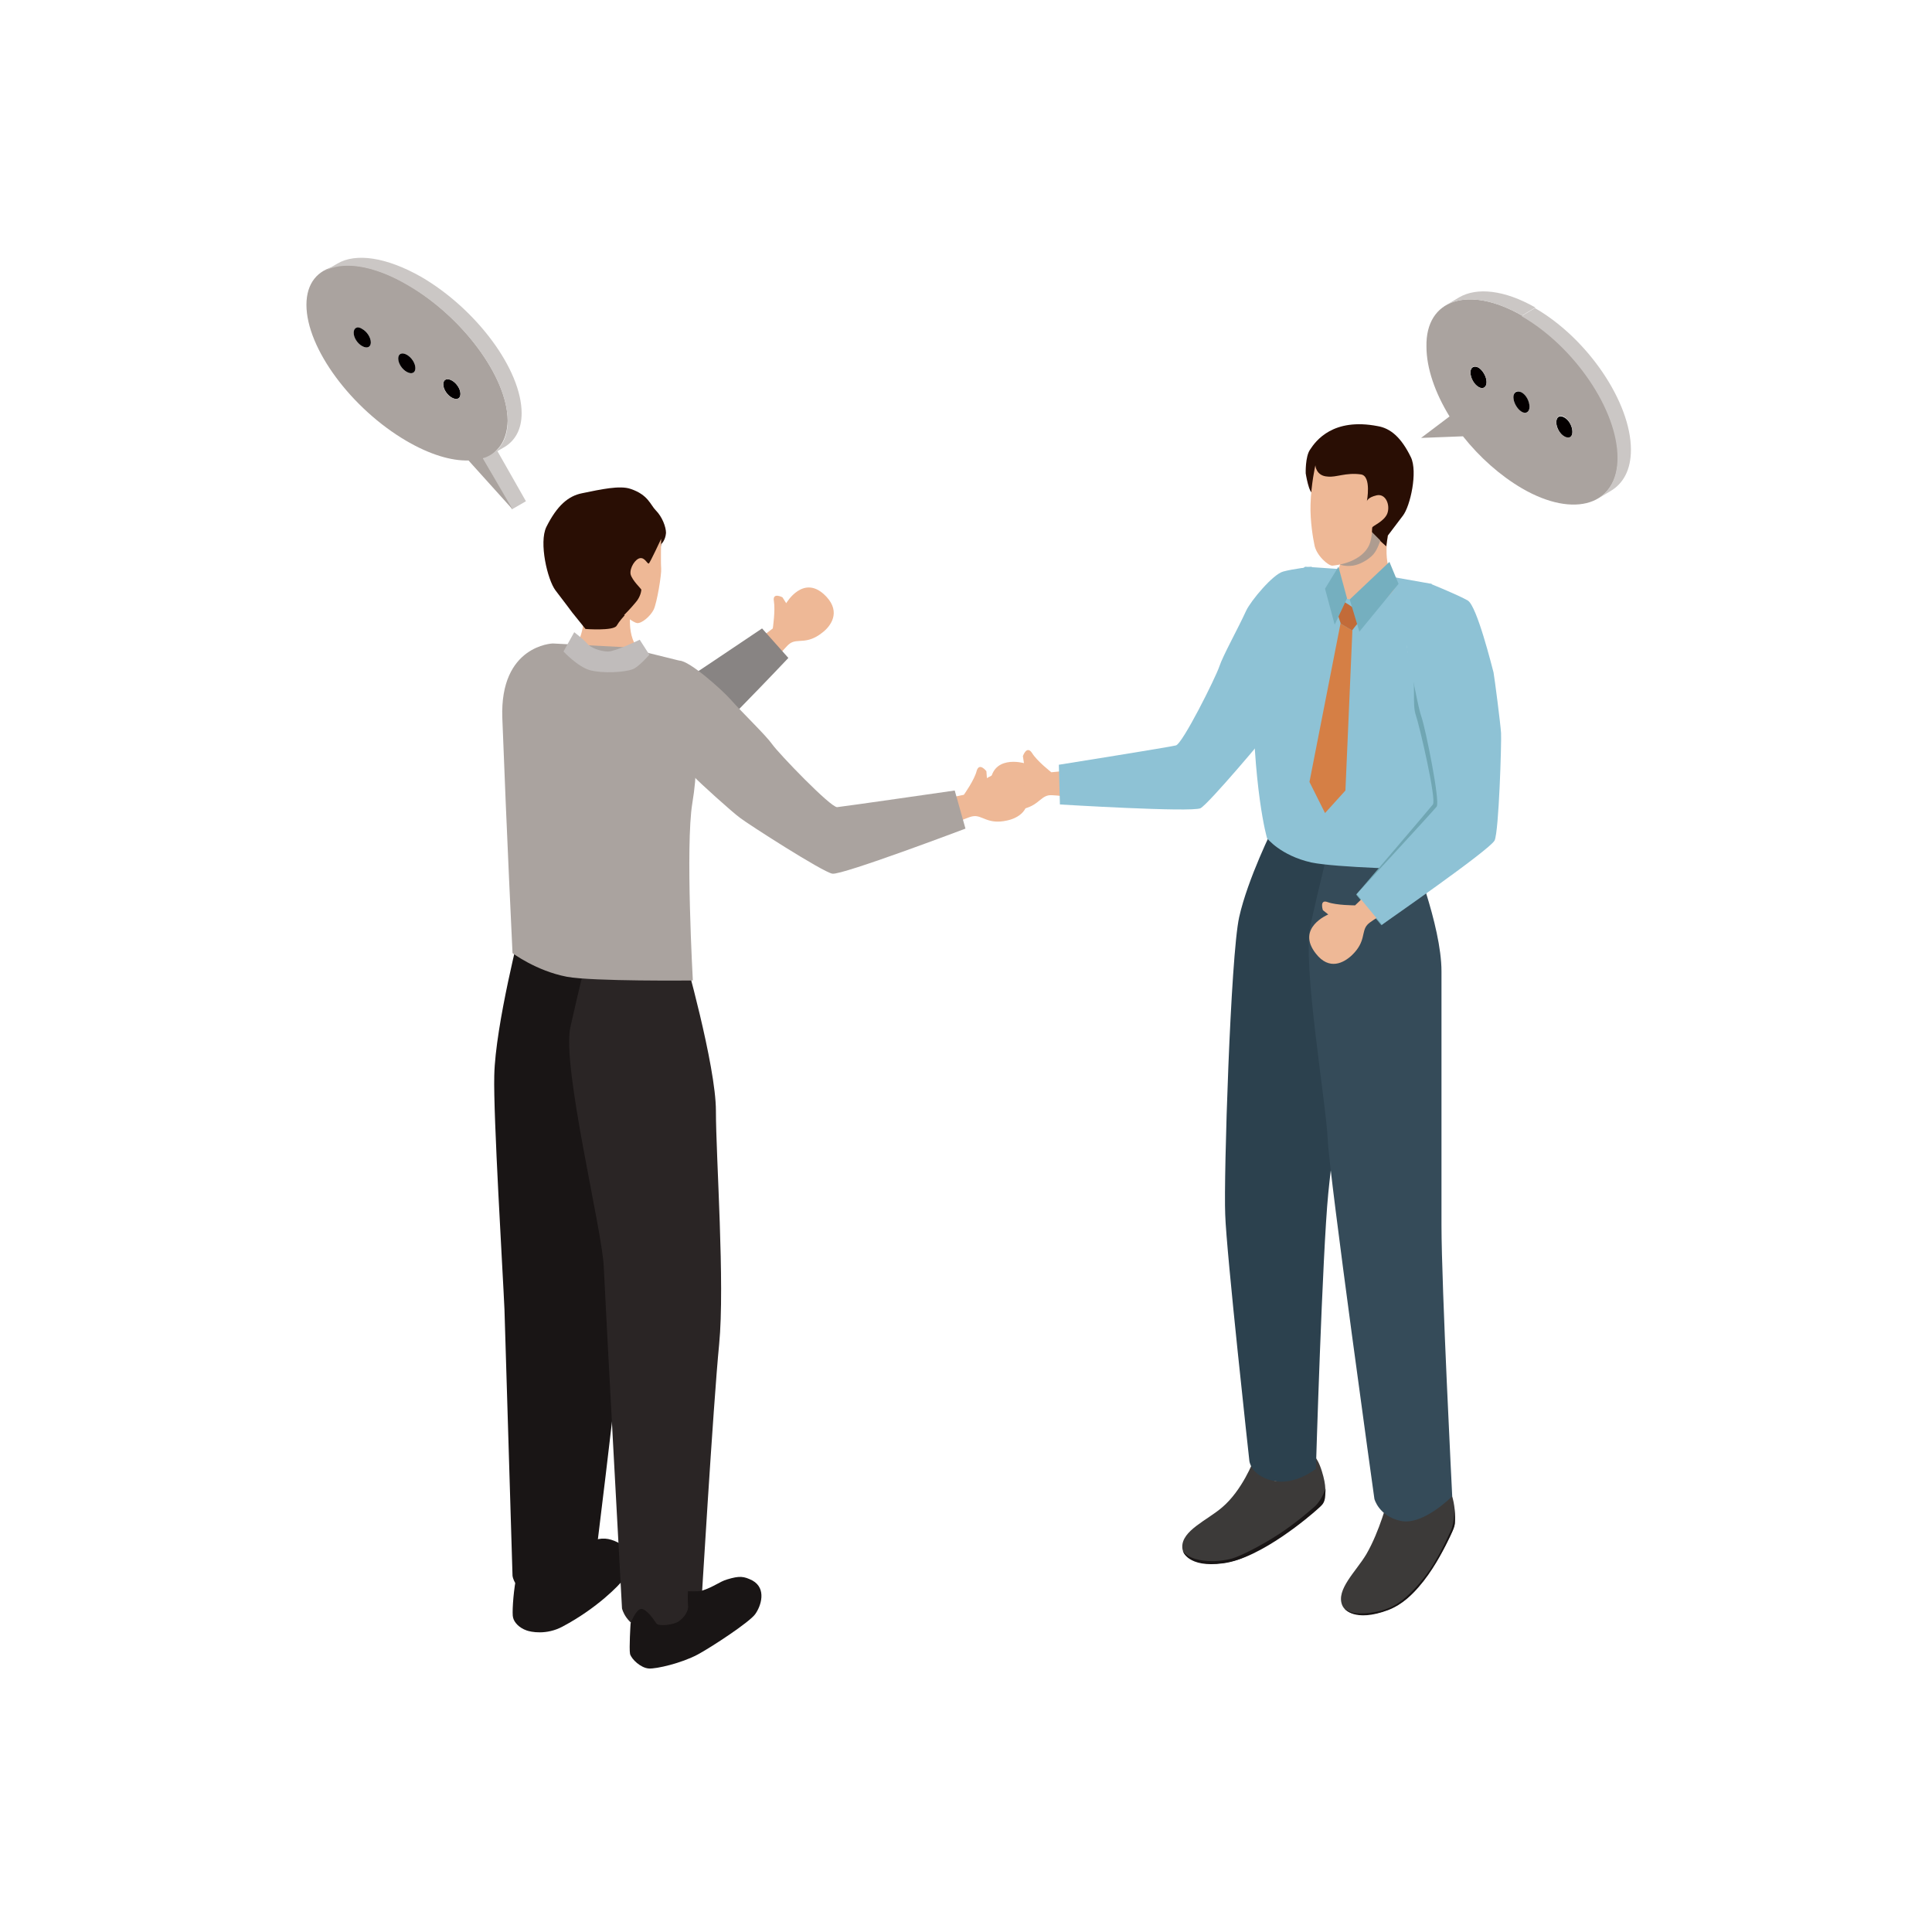 <?xml version="1.0" encoding="utf-8"?>
<!-- Generator: Adobe Illustrator 27.6.1, SVG Export Plug-In . SVG Version: 6.00 Build 0)  -->
<svg version="1.1" id="レイヤー_1" xmlns="http://www.w3.org/2000/svg" xmlns:xlink="http://www.w3.org/1999/xlink" x="0px"
	 y="0px" viewBox="0 0 360 360" style="enable-background:new 0 0 360 360;" xml:space="preserve">
<style type="text/css">
	.st0{fill:#EEB896;}
	.st1{fill:#888483;}
	.st2{fill:#191515;}
	.st3{fill:#2A2525;}
	.st4{fill:#8EC2D5;}
	.st5{fill:#3C3A39;}
	.st6{fill:#2C414E;}
	.st7{fill:#354B59;}
	.st8{fill:#290E04;}
	.st9{fill:#AE9C90;}
	.st10{fill:#D57F45;}
	.st11{fill:#C26B39;}
	.st12{fill:#75AFBF;}
	.st13{fill:#CBC7C5;}
	.st14{fill:#040000;}
	.st15{fill:#AAA39F;}
	.st16{fill:#70A6B3;}
	.st17{fill:#C0BCBB;}
</style>
<g>
	<path class="st0" d="M100.3,123.6L98.4,135c0,0,25.5,6.2,28.4,4.9c8.6-3.9,18.3-18.6,20.4-20c1.4-1,3.1,0.3,6-2
		c1.6-1.2,3.5-3.8,0.8-6.7c-4.2-4.5-7.5,1.2-7.5,1.2l-0.7-1.1c0,0-1.9-1-1.6,0.7s-0.2,5.1-0.2,5.1s-17.1,13.3-20.2,13.2
		c-2.3-0.1-17-4.2-17-4.2L100.3,123.6z"/>
	<path class="st1" d="M97.2,132.4c0,0,2.8-2.1,4.5-2.9c1.7-0.9,8.1-0.2,10,0.6c3.6,1.5-5.9-7-4-6s14.9,5.8,15.9,5.3
		c1-0.6,18.4-12.3,18.4-12.3l4.9,5.5c0,0-16.9,17.9-18.7,18.4s-18.2-1.5-20-1.8c-1.7-0.3,4.9,7.4,3.8,7s-11.8-5-12.5-6.7
		C98.8,137.7,97.2,132.4,97.2,132.4z"/>
	<polygon class="st0" points="107.8,277.2 107.8,294 98,297.2 97.8,280.3 	"/>
	<path class="st2" d="M96.1,294.4c0,0,1.7-3.1,2.7-3s1.8,2.9,2.1,3.5c0.3,0.7,3-0.1,4.1-0.6s2.9-2.3,2.9-3.3s0-2.6,0-2.6
		s-0.2-1.1,0.5-0.8c0.5,0.2,0.6,0.2,1.9-0.4c1.7-0.8,3.2-0.6,4.8,0.2c3.5,1.6,2.6,4.9,0.9,7.1c-0.5,0.7-4.6,5.1-11.2,8.6
		c-3,1.6-5.9,1-6.7,0.7c-1.4-0.5-2.3-1.5-2.5-2.4C95.4,300.8,95.6,297.2,96.1,294.4z"/>
	<path class="st2" d="M116.1,175.6c0,0,1.9,20.5,1.9,29.1s-1,32.4-2.1,43.6s-5.3,45.1-5.3,45.1s-6.7,4.8-10.8,3.9
		c-4.1-0.9-4.3-3.7-4.3-3.7S94.2,250.9,94,244c-0.3-6.9-2.1-36.2-1.9-43.6c0.2-9.4,5-27.9,5-27.9L116.1,175.6z"/>
	<polygon class="st0" points="128.3,284.9 128.3,301.5 119,305.7 118.8,286.1 	"/>
	<path class="st3" d="M127.4,177.5c0,0,6,21,6,29.5s1.7,32.3,0.6,43.5c-1.1,11.2-3.4,49.8-3.4,49.8s-5.7,4.6-9.9,3.6
		c-4.1-0.9-4.8-4.2-4.8-4.2s-3.1-56.8-3.4-63.7s-7.9-37.5-6.2-44.7c1.6-7.2,4-16.8,4-16.8L127.4,177.5z"/>
	<path class="st0" d="M117.6,113.2c0,0-1.2,5.7,1.9,8.3c1.5,1.3-5.2,4.9-9.5,3.5c-3.8-1.3-3.3-3-2.2-5.5c1.5-3.5,0.8-6,0.8-6
		L117.6,113.2z"/>
	<path class="st2" d="M117.5,302.5c0,0,1-2.7,2-2.7s2.4,2.1,2.8,2.7s3.2,0.3,4.2-0.4s1.9-2,1.7-3c-0.1-1.2,0-2.7,0-2.6
		c0,0,1.8,0.1,2.6-0.1c2.2-0.7,3.3-1.7,4.7-2.1c2.3-0.7,3.1-0.6,4.7,0.2c2.7,1.5,1.6,4.8,0.5,6.3s-8.1,6.1-10.7,7.5
		c-3,1.6-7.7,2.7-9.1,2.6c-1.5-0.1-3.2-1.7-3.5-2.7C117.2,307.2,117.5,302.5,117.5,302.5z"/>
	<path class="st0" d="M232.2,118.8l9.2,7.1c0,0-14.4,22-17.4,23c-8.9,3-26.1-1.1-28.6-0.7c-1.7,0.3-2.1,2.3-5.8,2.7
		c-2,0.2-5.1-0.4-5.1-4.4c0-6.1,6.3-4.3,6.3-4.3l-0.2-1.3c0,0,0.7-2.1,1.7-0.6c0.9,1.5,3.6,3.6,3.6,3.6s21.6-1.9,23.8-4.2
		c1.6-1.6,9.6-14.6,9.6-14.6L232.2,118.8z"/>
	<path class="st4" d="M244.4,105.6c0,0-3.5,0.4-5.3,0.9c-1.9,0.5-6,5.4-6.9,7.3c-1.6,3.5-4.3,8.3-5,10.4s-6.9,14.5-8.1,14.7
		c-1.1,0.3-21.8,3.6-21.8,3.6l0.2,7.4c0,0,24.5,1.5,26.2,0.7c1.6-0.9,12.3-13.6,13.3-15s5.4-8.7,5.9-9.8s5.2-11.7,4.6-13.5
		C246.8,110.5,244.4,105.6,244.4,105.6z"/>
	<polygon class="st0" points="268.6,266.5 268.6,279.8 260.4,283.9 259.5,267.6 	"/>
	<polygon class="st0" points="243.9,259 243.9,274.8 235.7,278.8 234.8,260.1 	"/>
	<g>
		<path class="st5" d="M244.2,270.9c0,0,1.1,0,2.1,3.2c0.9,2.9,0.7,4,0.4,5.5s-11,9.2-15.7,10.9c-4.7,1.7-10.6,0.9-10.7-2.2
			c-0.1-3.1,4.6-5,7.4-7.4c3.8-3.2,5.9-8.8,5.9-8.8l2.9,1.1c0,0-0.1,3.1,1.6,2.8c1.9-0.4,4.7-2,6-3.2
			C245.1,271.9,244.2,270.9,244.2,270.9z"/>
		<path class="st2" d="M245,280.7c-0.7,0.6-3.4,3-6.6,5.1c-3.2,2.1-7.1,4.1-8.8,4.6c-3.4,0.9-6.2,0.4-7.4-0.1
			c-1.3-0.5-1.8-1.3-1.8-1.3s0.9,3.2,7.5,2.3c7.1-0.9,16.5-9.1,17.5-10s1.3-1.1,1.5-2.2c0.1-1.2,0.1-1.7,0.1-1.7
			S246.3,279.5,245,280.7z"/>
	</g>
	<g>
		<path class="st5" d="M268.6,275.6c0,0,0.8-0.2,1.9,2.9c0.6,1.9,0.7,3.8,0.6,5.4s-5.2,11-9.1,14.1c-3.8,3.2-10.7,4-11.9,1.1
			s2.6-6.3,4.5-9.5c2.5-4.3,4-10.2,4-10.2h3.1c0,0,0.9,3.3,2.4,2.4c1.6-1,3.1-2.6,4-4.2C268.7,276.6,268.6,275.6,268.6,275.6z"/>
		<path class="st2" d="M270.3,285.3c-0.4,0.8-1.2,2.8-3.1,6c-2.1,3.5-5,6.3-6.5,7.3c-2.9,2-6.5,2.1-7.8,2c-1.4,0-2.4-0.9-2.4-0.9
			s1.8,2.7,8.2,0.3c6.8-2.6,11.2-13.2,11.8-14.4c0.6-1.2,0.6-1.7,0.6-2.9c-0.1-1.2-0.1-2-0.1-2S271.1,283.7,270.3,285.3z"/>
	</g>
	<path class="st6" d="M254.7,156.9c0,0-1.7,20.3-2.5,28.8c-0.8,8.4-3.6,25.5-4.7,36.7c-1.1,11.2-2.3,51.3-2.3,51.3s-4,3.2-8.1,2.2
		s-4.3-3.7-4.3-3.7s-4.3-39-4.5-45.9c-0.3-6.9,1-48.2,2.6-55.4s6.4-16.8,6.4-16.8L254.7,156.9z"/>
	<path class="st7" d="M262.9,158.4c0,0,5.7,14,5.7,22.6s0,36.2,0,47.3c0,11.3,2,50.5,2,50.5s-5.4,5.5-9.6,4.6
		c-4.1-0.9-4.9-4.1-4.9-4.1s-8.4-60.2-8.7-67c-0.3-6.9-4.8-32.8-3.2-40s4-16.8,4-16.8L262.9,158.4z"/>
	<path class="st4" d="M252.1,106.2l14.7,2.6c0,0-3.5,4.8-4.5,10.7c-1.1,6.4,8.3,6.1,8.6,8.2c0.9,7.7-6.3,34.3-6.3,34.3
		s-15.5-0.3-20.3-1.3c-5.7-1.3-8.2-4.5-8.2-4.5s-2.7-9-2.7-30.2c0-13.7,9.8-20.4,9.8-20.4L252.1,106.2z"/>
	<g>
		<path class="st0" d="M258.8,98.7c0,0-1.6,6.8,1.3,9.2c1.4,1.2-4.2,6.9-9.1,6.9c-3.7,0-4.1-4.1-2.8-6.3c3.4-5.7,1.7-10.4,1.7-10.4
			L258.8,98.7z"/>
		<path class="st8" d="M258.6,99.8c0,0,1.3-1.7,2.8-3.7c1.4-1.8,2.8-8.2,1.5-10.9c-1.8-3.7-3.8-5.4-6.2-5.8
			c-8.3-1.6-11.5,2.7-12.6,4.4c-0.9,1.3-0.8,4.4-0.8,4.4s0.6,3.9,1.4,3.7c0.9-0.2,1.9-1.5,2.8-1.4c4.5,0.4,5.9,4.9,5.9,5.9
			c0,1.1,4.9,5.4,4.9,5.4L258.6,99.8z"/>
		<path class="st9" d="M255.4,98.9l-5.7,6.3c0,0,0.8,0.4,2.4,0.2c1.3-0.2,2.9-1.1,3.8-2.1c0.8-0.9,1.3-2.6,1.3-2.6L255.4,98.9z"/>
		<path class="st0" d="M245.1,86.7c0,0-0.8,3.5-0.9,7.3c-0.1,3.1,0.5,6.5,0.7,7.4c0.3,2.1,2.7,4.1,3.4,4c3-0.3,5.3-1.5,6.4-3.1
			c1.1-1.5,0.9-3.7,1-4c0-0.3,2.2-1.1,2.8-2.6c0.6-1.6-0.3-3.8-2-3.4c-1.7,0.4-1.8,1.1-1.8,1.1s0.9-4.7-1.1-5
			c-2.8-0.4-4.7,0.6-6.2,0.4C245.2,88.7,245.1,86.7,245.1,86.7z"/>
	</g>
	<polygon class="st4" points="250.1,111.4 252.5,111.9 252.9,114 249.5,112.9 	"/>
	<g>
		<polygon class="st10" points="249.8,116.2 249.8,116.1 244,145.7 246.9,151.5 250.7,147.3 252,117.4 252,117.5 		"/>
		<polygon class="st11" points="252.1,113.2 251.2,112.6 250.7,112.3 250,111.9 248.9,113.4 249.4,114.9 249.8,116.1 249.8,116.2 
			252,117.5 252,117.4 252.3,117 253.1,116 		"/>
	</g>
	<polygon class="st12" points="258.9,104.7 260.6,108.8 253.3,117.7 251.5,111.7 	"/>
	<polygon class="st12" points="249.4,105.6 251,111.5 248.7,116.4 246.9,109.7 	"/>
	<g>
		<g>
			<polygon class="st13" points="90,85.4 92.6,83.9 98,93.4 95.4,94.9 			"/>
		</g>
		<g>
			<path class="st14" d="M84.2,70.9c0.9,0.5,1.6,1.6,1.6,2.5s-0.7,1.2-1.6,0.7s-1.6-1.6-1.6-2.5S83.3,70.4,84.2,70.9z"/>
		</g>
		<g>
			<path class="st15" d="M90,85.4l5.5,9.5l-8.2-9.1c-3.2,0.1-7.2-1.1-11.5-3.6c-10.3-6-18.7-17.3-18.7-25.4S65.5,47,75.9,53
				c10.3,6,18.7,17.3,18.7,25.4C94.5,82.1,92.8,84.5,90,85.4z M75.8,69.3c0.9,0.5,1.6,0.2,1.6-0.7c0-0.9-0.7-2-1.6-2.5
				s-1.6-0.2-1.6,0.7C74.2,67.6,74.9,68.8,75.8,69.3 M84.2,74.1c0.9,0.5,1.6,0.2,1.6-0.7c0-0.9-0.7-2-1.6-2.5s-1.6-0.2-1.6,0.7
				C82.5,72.4,83.3,73.6,84.2,74.1 M67.5,64.5c0.9,0.5,1.6,0.2,1.6-0.7s-0.7-2-1.6-2.5s-1.6-0.2-1.6,0.7
				C65.9,62.8,66.6,63.9,67.5,64.5"/>
		</g>
		<g>
			<path class="st14" d="M67.5,61.3c0.9,0.5,1.6,1.6,1.6,2.5c0,0.9-0.7,1.2-1.6,0.7s-1.6-1.6-1.6-2.5S66.6,60.7,67.5,61.3z"/>
		</g>
		<g>
			<path class="st14" d="M75.8,66.1c0.9,0.5,1.6,1.6,1.6,2.5s-0.7,1.2-1.6,0.7s-1.6-1.6-1.6-2.5C74.2,65.9,74.9,65.6,75.8,66.1z"/>
		</g>
		<g>
			<path class="st13" d="M60.3,50.6l2.6-1.5c3.4-2,9.1-1.2,15.6,2.5c10.3,6,18.7,17.3,18.7,25.4c0,3-1.2,5.1-3.2,6.3l-2.6,1.5
				c2-1.2,3.2-3.3,3.2-6.3c0-8.1-8.3-19.4-18.7-25.4C69.4,49.3,63.7,48.6,60.3,50.6z"/>
		</g>
	</g>
	<g>
		<g>
			<path class="st14" d="M275.5,68.5c0.8,0.5,1.5,1.7,1.5,2.7s-0.7,1.4-1.5,0.9c-0.9-0.5-1.5-1.7-1.5-2.7S274.7,68.1,275.5,68.5z"/>
		</g>
		<g>
			<path class="st14" d="M291.5,77.8c0.9,0.5,1.5,1.7,1.5,2.7s-0.7,1.4-1.5,0.9s-1.5-1.7-1.5-2.7C290,77.7,290.6,77.3,291.5,77.8z"
				/>
		</g>
		<g>
			<path class="st15" d="M283.6,58.8c9.9,5.7,17.9,17.6,17.9,26.4c0,8.9-8.1,11.5-17.9,5.8c-4.1-2.4-7.9-5.8-11-9.7l-7.8,0.3l5.3-4
				c-2.7-4.4-4.3-9-4.3-13C265.6,55.7,273.7,53.1,283.6,58.8z M291.5,81.3c0.9,0.5,1.5,0.1,1.5-0.9s-0.7-2.2-1.5-2.7
				s-1.5-0.1-1.5,0.9C289.9,79.6,290.6,80.8,291.5,81.3 M283.5,76.7c0.9,0.5,1.5,0.1,1.5-0.9s-0.7-2.2-1.5-2.7S282,73,282,74
				S282.7,76.2,283.5,76.7 M275.5,72.1c0.8,0.5,1.5,0.1,1.5-0.9s-0.7-2.2-1.5-2.7c-0.9-0.5-1.5-0.1-1.5,0.9S274.7,71.6,275.5,72.1"
				/>
		</g>
		<g>
			<path class="st14" d="M283.5,73.1c0.9,0.5,1.5,1.7,1.5,2.7s-0.7,1.4-1.5,0.9S282,75,282,74C282,73.1,282.7,72.7,283.5,73.1z"/>
		</g>
		<g>
			<g>
				<path class="st13" d="M269.4,56.9l2.5-1.5c3.3-1.9,8.4-1.4,14.2,1.9l-2.5,1.5C277.8,55.5,272.7,55,269.4,56.9z"/>
			</g>
			<g>
				<path class="st13" d="M300.1,91.5l-2.5,1.5c2.4-1.4,3.8-4,3.8-7.7c0-8.9-8-20.7-17.9-26.4l2.5-1.5c9.9,5.7,17.9,17.6,17.9,26.4
					C303.9,87.5,302.5,90.1,300.1,91.5z"/>
			</g>
		</g>
	</g>
	<path class="st16" d="M267.5,109.9c0,0-2.5,2.5-3.6,4c-1.1,1.6-1.4,8-0.9,10c0.9,3.8,0.1,7.2,0.8,9.3c0.7,2,3.9,15.8,3.2,16.7
		c-0.7,0.9-14.3,16.8-14.3,16.8l4.7,5.7c0,0,18.7-14,19.4-15.7s1.3-18.3,1.2-20s-1.2-10.2-1.4-11.3c-0.3-1.1-3.1-12.4-4.8-13.4
		C270.3,110.9,267.5,109.9,267.5,109.9z"/>
	<path class="st0" d="M137.5,134.9l-6.7,9.5c0,0,20.3,16.8,23.4,16.8c9.4,0.2,24.6-8.8,27.1-9.1c1.7-0.3,2.7,1.6,6.3,0.8
		c2-0.4,4.8-1.9,3.6-5.7c-1.8-5.9-7.3-2.2-7.3-2.2l-0.1-1.3c0,0-1.3-1.7-1.8-0.1c-0.4,1.7-2.4,4.5-2.4,4.5s-21.2,4.5-24,3.1
		c-2-1.1-13.5-11.2-13.5-11.2L137.5,134.9z"/>
	<path class="st15" d="M122,126c0,0,2.7-2.9,4.6-2.9s8.1,5.6,9.5,7.2c2.6,2.9,6.6,6.7,7.8,8.4s10.9,11.8,12.1,11.7
		c1.1-0.1,21.9-3.1,21.9-3.1l2,7.1c0,0-23,8.7-24.8,8.4s-15.8-9.3-17.2-10.4c-1.4-1-7.7-6.7-8.5-7.6s-10.5-8.1-10.5-10
		C118.9,130.4,122,126,122,126z"/>
	<path class="st15" d="M116.5,120.6l10.1,2.5c0,0-1.8,3.2,0.5,8.7c1.2,3,3.8,6.4,1.9,17.9c-1.3,7.9,0.1,33,0.1,33
		s-18.7,0.2-23.5-0.7c-5.7-1.1-10.1-4.4-10.1-4.4s-1.1-22.6-1.9-43.8c-0.5-13.6,9.4-13.9,9.4-13.9L116.5,120.6z"/>
	<path class="st8" d="M106.6,114.1c0,0-1.4-1.9-3.1-4.1c-1.5-2-3.1-8.9-1.7-11.8c2-4,4.1-5.8,6.7-6.3c3.4-0.7,7-1.5,9-0.8
		c3.3,1.1,3.7,3,4.7,4c1.2,1.2,1.9,3.1,1.9,4.2c-0.1,1.4-0.9,2.1-0.9,2.1s-0.3,2-1,3.6c-0.4,1.1-2.8,6.2-3.4,7
		c-1.1,1.5-2.9,2.9-3.9,4.6c-0.6,1-5.8,0.6-5.8,0.6L106.6,114.1z"/>
	<path class="st0" d="M123.2,100.4c0,0-2.1,4.5-2.3,4.6c-0.3,0.1-0.7-1.1-1.6-1s-2,1.8-1.8,3c0.3,1.2,2.1,2.8,2,2.9
		c0,0.1-0.1,1.3-1.1,2.4c-0.9,1.1-2.1,2.3-2.1,2.3s1.7,1.4,2.4,1.5c0.9,0.1,2.5-1.3,3.1-2.5s1.5-6.6,1.4-7.7
		S123.2,100.4,123.2,100.4z"/>
	<path class="st17" d="M107,117.8l-2,3.6c0,0,2.7,2.9,5,3.5s6.3,0.4,7.9-0.2c1.1-0.4,3.1-2.7,3.1-2.7l-1.8-2.8c0,0-4.5,2.2-5.9,2.2
		s-3.3-0.7-3.9-1.5C108.7,119.1,107,117.8,107,117.8z"/>
	<path class="st0" d="M265.5,126.4l11.6-0.1c0,0,2.3,26.2,0.6,28.8c-5.2,7.9-21.2,15.3-22.9,17.2c-1.2,1.3-0.2,3.1-2.9,5.7
		c-1.5,1.4-4.2,2.9-6.7-0.3c-3.8-4.8,2.3-7.3,2.3-7.3l-1-0.8c0,0-0.7-2.1,0.9-1.5s5.1,0.6,5.1,0.6s15.8-14.9,16.1-18
		c0.3-2.3-1.6-17.4-1.6-17.4L265.5,126.4z"/>
	<path class="st4" d="M266.6,108.8c0,0-2.2,2.2-3.3,3.7c-1.1,1.6-1.4,8-0.9,10c0.9,3.8,1.8,9.2,2.5,11.2s3.5,15.7,2.8,16.6
		c-0.7,0.9-14.9,16.3-14.9,16.3l4.7,5.7c0,0,20.2-14,21-15.7s1.3-18.3,1.2-20s-1.2-10.2-1.4-11.3c-0.3-1.1-3.1-12.4-4.8-13.4
		C271.8,110.9,266.6,108.8,266.6,108.8z"/>
</g>
</svg>
